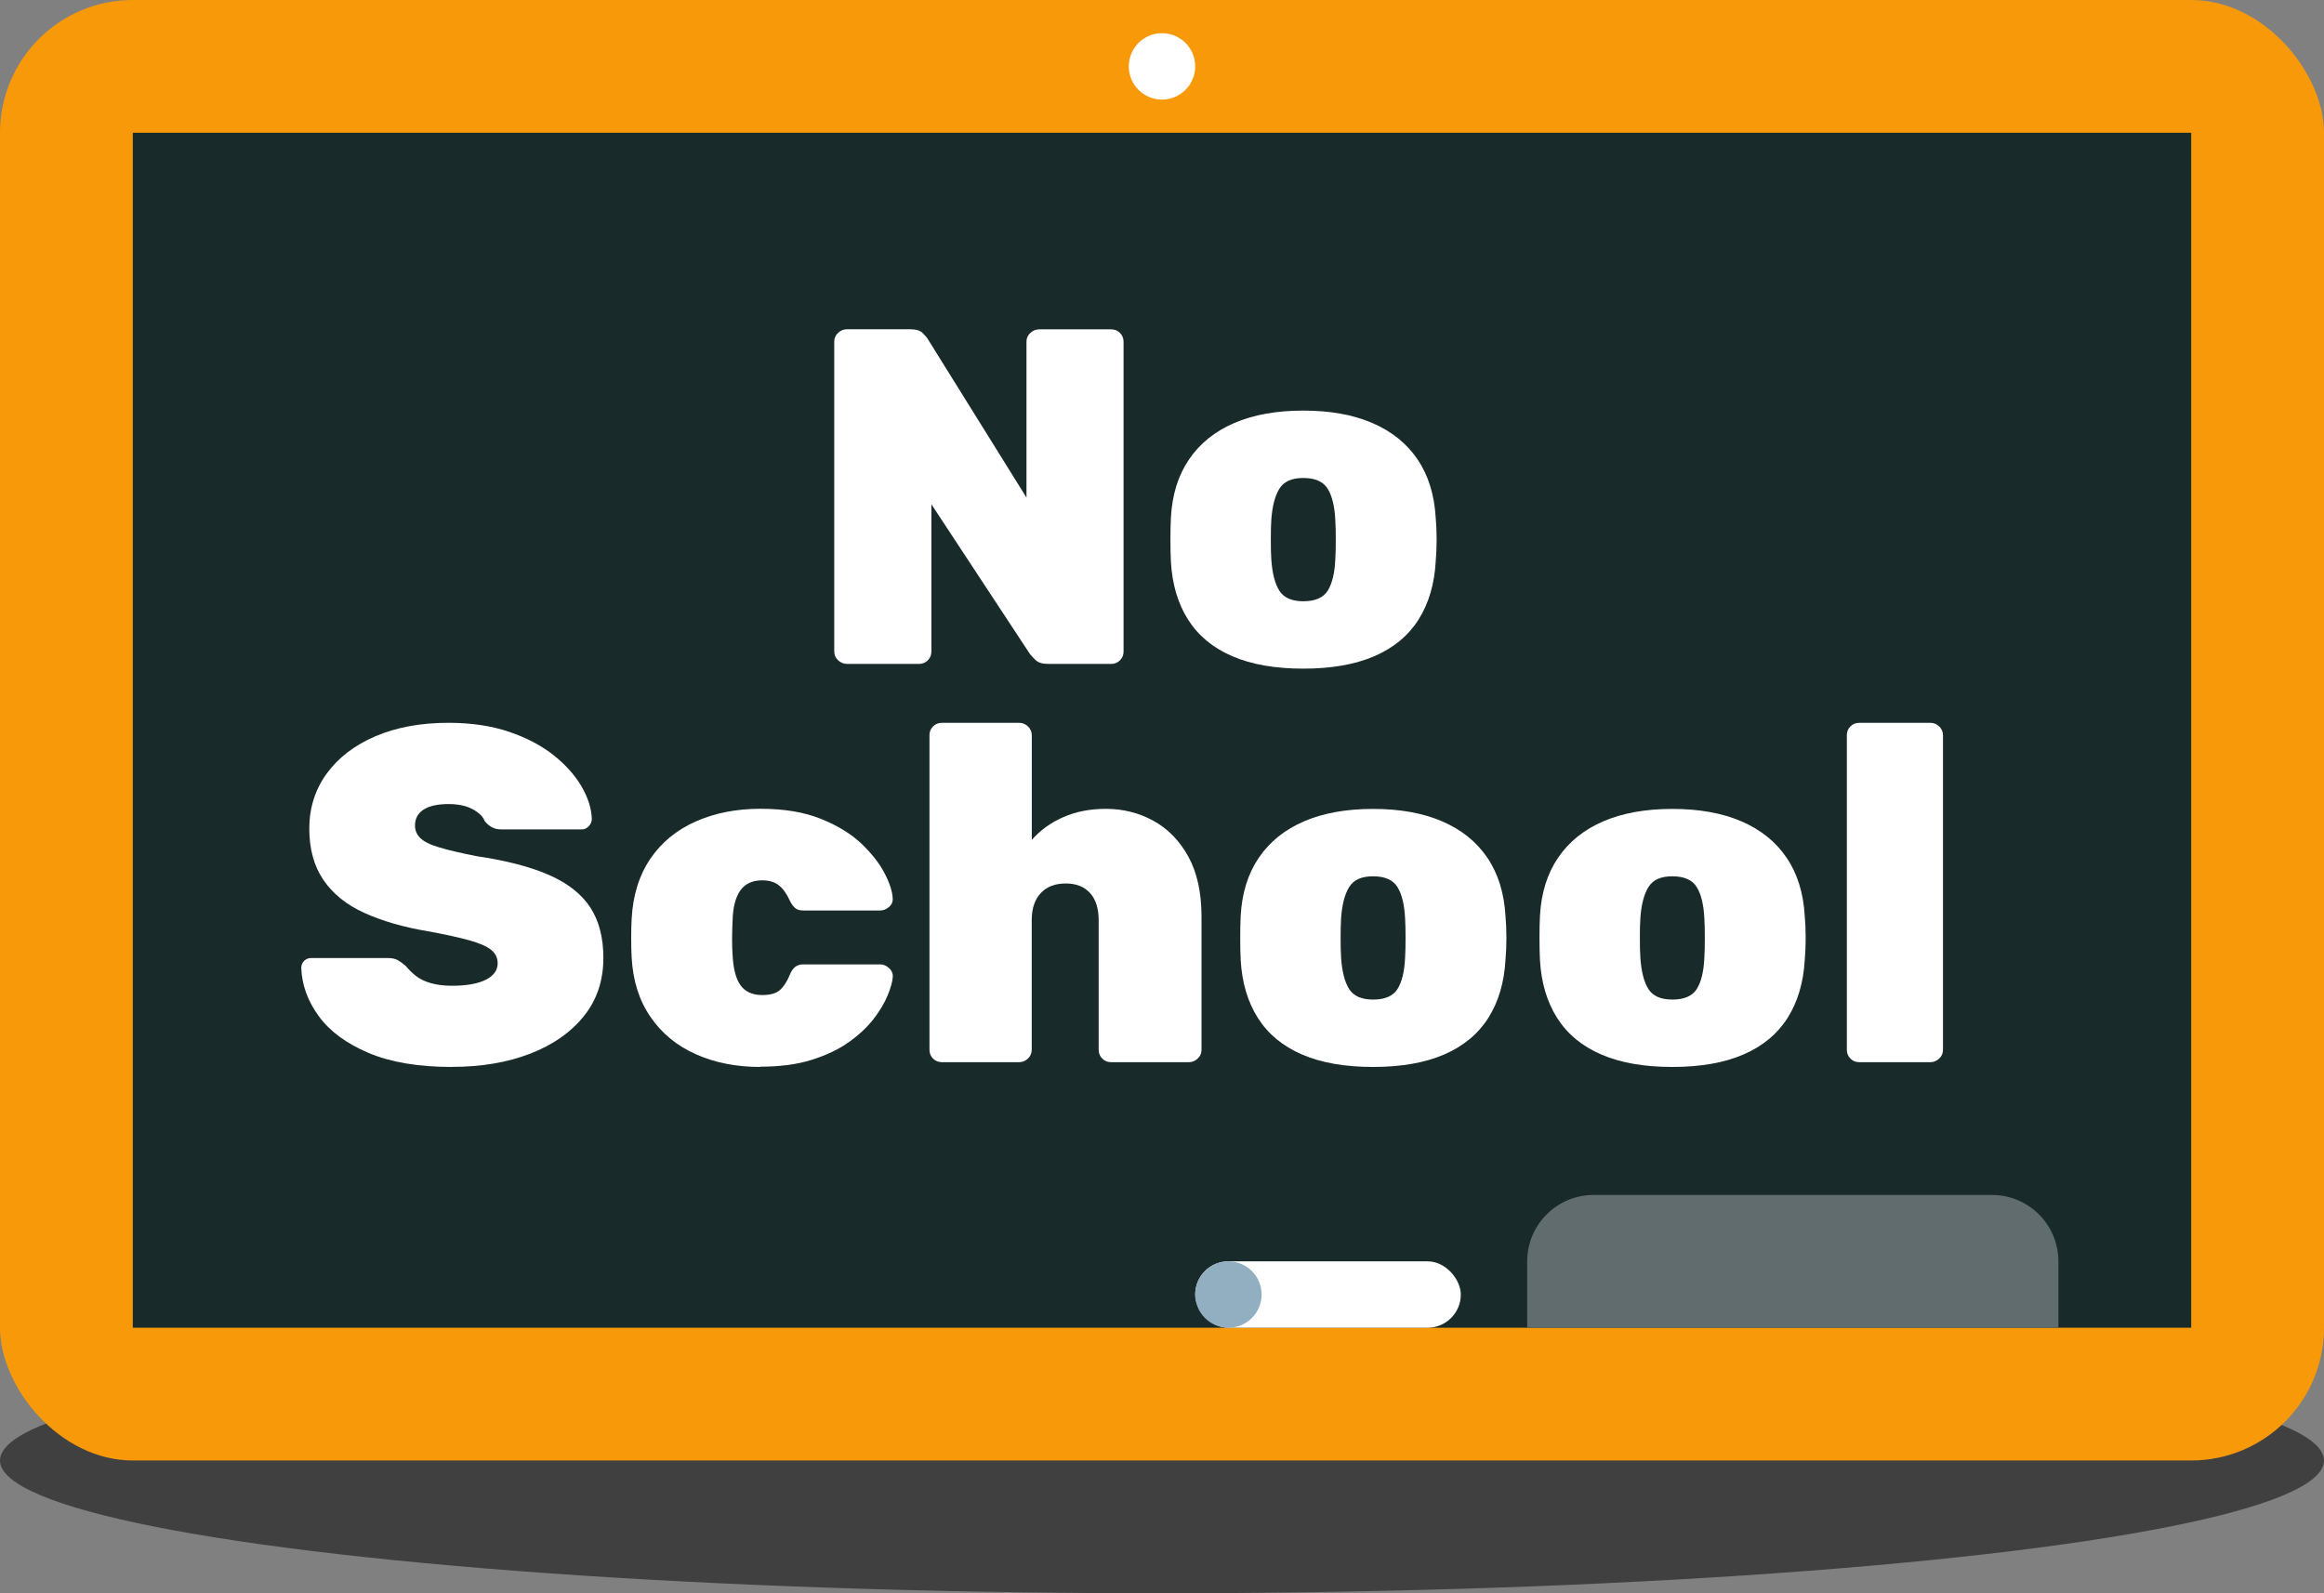 <?xml version="1.0" encoding="UTF-8"?>
<svg id="uuid-5b88b94f-7510-43bd-9ac2-fe8c5a0a2534" data-name="Layer_2" xmlns="http://www.w3.org/2000/svg" viewBox="0 0 350 240">
  <rect x="0" y="0" width="350" height="240" fill="#808080" stroke="none"/>
  <defs>
    <style>
      .uuid-4ea11071-d76d-4859-a8d5-cfb9607cd1e0 {
        fill: #92aec1;
      }

      .uuid-3fb13aea-68a8-4ccd-a157-df11ab6397f1 {
        fill: #fff;
      }

      .uuid-53e666cf-1803-4871-856d-8554bf42dcca {
        fill: #606c6d;
      }

      .uuid-8def0f38-2a02-44d1-a612-025a1f271913 {
        fill: #f89909;
      }

      .uuid-531d7234-6297-4956-9df1-f543fb974abe {
        fill: #192a2b;
      }

      .uuid-61042c0b-7d5d-41fe-b005-822741fd0721 {
        opacity: .5;
      }
    </style>
  </defs>
  <g id="uuid-85f76c83-2a47-4006-9ee2-418b1d709910" data-name="Layer_1">
    <g>
      <ellipse class="uuid-61042c0b-7d5d-41fe-b005-822741fd0721" cx="175" cy="220" rx="175" ry="20"/>
      <g>
        <rect class="uuid-8def0f38-2a02-44d1-a612-025a1f271913" width="350" height="220" rx="20" ry="20"/>
        <rect class="uuid-531d7234-6297-4956-9df1-f543fb974abe" x="20" y="20" width="310" height="180"/>
        <g>
          <path class="uuid-3fb13aea-68a8-4ccd-a157-df11ab6397f1" d="M127.52,100c-.48,0-.91-.18-1.3-.54-.38-.36-.58-.8-.58-1.33v-46.66c0-.53.19-.97.58-1.33.38-.36.82-.54,1.3-.54h9.58c.86,0,1.49.19,1.87.58.38.38.65.7.79.94l14.83,23.83v-23.47c0-.53.19-.97.58-1.33.38-.36.84-.54,1.37-.54h10.8c.53,0,.97.18,1.33.54.36.36.54.8.54,1.33v46.66c0,.53-.18.97-.54,1.33-.36.36-.8.54-1.33.54h-9.5c-.86,0-1.5-.2-1.91-.61-.41-.41-.68-.71-.83-.9l-14.83-22.54v22.18c0,.53-.18.97-.54,1.33s-.8.54-1.33.54h-10.87Z"/>
          <path class="uuid-3fb13aea-68a8-4ccd-a157-df11ab6397f1" d="M196.28,100.72c-4.22,0-7.79-.62-10.69-1.87-2.9-1.25-5.12-3.08-6.66-5.51-1.54-2.42-2.4-5.34-2.59-8.75-.05-1.01-.07-2.11-.07-3.31s.02-2.3.07-3.31c.19-3.46,1.1-6.38,2.74-8.78,1.63-2.4,3.9-4.22,6.8-5.47,2.9-1.25,6.37-1.87,10.4-1.87s7.5.62,10.4,1.87c2.9,1.25,5.17,3.07,6.8,5.47,1.63,2.4,2.54,5.33,2.74,8.78.09,1.01.14,2.11.14,3.31s-.05,2.3-.14,3.31c-.19,3.41-1.06,6.33-2.59,8.75-1.54,2.42-3.76,4.26-6.66,5.51-2.9,1.25-6.47,1.87-10.69,1.87ZM196.28,90.57c1.78,0,3-.53,3.67-1.58.67-1.06,1.06-2.64,1.15-4.75.05-.72.07-1.7.07-2.95s-.02-2.23-.07-2.95c-.1-2.06-.48-3.64-1.15-4.72-.67-1.08-1.9-1.62-3.67-1.62s-2.93.54-3.6,1.62-1.08,2.65-1.22,4.72c-.05.72-.07,1.7-.07,2.95s.02,2.23.07,2.95c.14,2.11.55,3.7,1.22,4.75s1.87,1.58,3.6,1.58Z"/>
          <path class="uuid-3fb13aea-68a8-4ccd-a157-df11ab6397f1" d="M68.05,160.72c-5.04,0-9.23-.71-12.56-2.12-3.34-1.42-5.83-3.26-7.49-5.54-1.66-2.28-2.53-4.69-2.63-7.24,0-.43.14-.79.43-1.08s.65-.43,1.08-.43h11.45c.67,0,1.2.11,1.58.32.38.22.79.52,1.22.9.43.53.94,1.02,1.51,1.48.58.46,1.32.82,2.23,1.08.91.26,1.97.4,3.17.4,2.21,0,3.91-.3,5.11-.9,1.2-.6,1.8-1.43,1.8-2.48,0-.82-.32-1.49-.97-2.02-.65-.53-1.74-1.01-3.28-1.44-1.54-.43-3.62-.89-6.26-1.37-3.7-.62-6.89-1.55-9.58-2.77-2.69-1.22-4.74-2.88-6.16-4.97-1.42-2.09-2.12-4.67-2.12-7.74s.88-5.88,2.63-8.28c1.75-2.4,4.2-4.27,7.34-5.62,3.14-1.34,6.8-2.02,10.98-2.02,3.46,0,6.52.46,9.18,1.37,2.66.91,4.91,2.1,6.73,3.56,1.82,1.46,3.21,3.04,4.18,4.72.96,1.68,1.46,3.29,1.51,4.82,0,.43-.16.8-.47,1.12s-.66.47-1.04.47h-12.02c-.58,0-1.06-.09-1.44-.29-.38-.19-.77-.5-1.15-.94-.24-.67-.84-1.27-1.8-1.8-.96-.53-2.18-.79-3.67-.79-1.63,0-2.88.28-3.74.83s-1.3,1.36-1.3,2.41c0,.72.26,1.34.79,1.87.53.53,1.46,1,2.81,1.4,1.34.41,3.22.85,5.62,1.33,4.56.67,8.24,1.63,11.05,2.88,2.81,1.25,4.86,2.88,6.16,4.9,1.3,2.02,1.94,4.54,1.94,7.56,0,3.41-.98,6.34-2.95,8.78-1.97,2.45-4.67,4.33-8.1,5.65-3.43,1.32-7.36,1.98-11.77,1.98Z"/>
          <path class="uuid-3fb13aea-68a8-4ccd-a157-df11ab6397f1" d="M114.49,160.72c-3.6,0-6.83-.64-9.68-1.91-2.86-1.27-5.14-3.14-6.84-5.62-1.71-2.47-2.65-5.46-2.84-8.96-.05-.77-.07-1.73-.07-2.88s.02-2.13.07-2.95c.19-3.55,1.13-6.56,2.81-9.04,1.68-2.47,3.96-4.34,6.84-5.62,2.88-1.27,6.12-1.91,9.72-1.91s6.59.5,9.11,1.51c2.52,1.01,4.56,2.26,6.12,3.74,1.56,1.49,2.72,2.98,3.49,4.46.77,1.49,1.17,2.74,1.22,3.74.05.53-.13.97-.54,1.33-.41.36-.85.54-1.33.54h-11.59c-.53,0-.94-.12-1.22-.36-.29-.24-.55-.6-.79-1.08-.48-1.06-1.03-1.84-1.66-2.34-.62-.5-1.46-.76-2.52-.76-1.49,0-2.59.52-3.31,1.55-.72,1.03-1.11,2.56-1.15,4.57-.1,1.97-.1,3.67,0,5.11.1,2.06.49,3.59,1.19,4.57.7.98,1.79,1.48,3.28,1.48,1.2,0,2.09-.25,2.66-.76s1.08-1.28,1.51-2.34c.19-.48.44-.85.76-1.12.31-.26.73-.4,1.26-.4h11.59c.48,0,.92.19,1.33.58.41.38.59.84.54,1.37-.05.67-.3,1.57-.76,2.7-.46,1.13-1.15,2.3-2.09,3.53-.94,1.22-2.17,2.39-3.71,3.49-1.54,1.11-3.41,2-5.62,2.7-2.21.7-4.8,1.04-7.78,1.04Z"/>
          <path class="uuid-3fb13aea-68a8-4ccd-a157-df11ab6397f1" d="M141.85,160c-.53,0-.97-.18-1.33-.54-.36-.36-.54-.8-.54-1.33v-47.38c0-.53.18-.97.54-1.33.36-.36.8-.54,1.33-.54h11.66c.48,0,.91.18,1.3.54.38.36.58.8.58,1.33v15.77c1.25-1.44,2.82-2.58,4.72-3.42,1.9-.84,4.04-1.26,6.44-1.26,2.59,0,4.98.6,7.16,1.8,2.18,1.2,3.94,3,5.26,5.4,1.32,2.4,1.98,5.42,1.98,9.07v20.02c0,.53-.19.97-.58,1.33-.38.36-.82.54-1.3.54h-11.74c-.53,0-.97-.18-1.33-.54-.36-.36-.54-.8-.54-1.33v-19.51c0-1.78-.43-3.14-1.3-4.1-.86-.96-2.09-1.44-3.67-1.44s-2.83.48-3.74,1.44c-.91.96-1.37,2.33-1.37,4.1v19.51c0,.53-.19.97-.58,1.33-.38.36-.82.54-1.3.54h-11.66Z"/>
          <path class="uuid-3fb13aea-68a8-4ccd-a157-df11ab6397f1" d="M206.79,160.72c-4.22,0-7.79-.62-10.69-1.87-2.9-1.25-5.12-3.08-6.66-5.51-1.54-2.42-2.4-5.34-2.59-8.75-.05-1.01-.07-2.11-.07-3.31s.02-2.3.07-3.31c.19-3.46,1.1-6.38,2.74-8.78,1.63-2.4,3.9-4.22,6.8-5.47,2.9-1.25,6.37-1.87,10.4-1.87s7.5.62,10.4,1.87c2.9,1.25,5.17,3.07,6.8,5.47,1.63,2.4,2.54,5.33,2.74,8.78.09,1.01.14,2.11.14,3.31s-.05,2.3-.14,3.31c-.19,3.41-1.06,6.33-2.59,8.75-1.54,2.42-3.76,4.26-6.66,5.51-2.9,1.25-6.47,1.87-10.69,1.87ZM206.79,150.57c1.78,0,3-.53,3.67-1.58.67-1.06,1.06-2.64,1.15-4.75.05-.72.07-1.7.07-2.95s-.02-2.23-.07-2.95c-.1-2.06-.48-3.64-1.15-4.72-.67-1.08-1.9-1.62-3.67-1.62s-2.93.54-3.6,1.62-1.08,2.65-1.22,4.72c-.05.72-.07,1.7-.07,2.95s.02,2.23.07,2.95c.14,2.11.55,3.7,1.22,4.75s1.87,1.58,3.6,1.58Z"/>
          <path class="uuid-3fb13aea-68a8-4ccd-a157-df11ab6397f1" d="M251.86,160.72c-4.22,0-7.79-.62-10.69-1.87-2.9-1.25-5.12-3.08-6.66-5.51-1.54-2.42-2.4-5.34-2.59-8.75-.05-1.01-.07-2.11-.07-3.31s.02-2.3.07-3.31c.19-3.46,1.1-6.38,2.74-8.78,1.63-2.4,3.9-4.22,6.8-5.47,2.9-1.25,6.37-1.87,10.4-1.87s7.5.62,10.4,1.87c2.9,1.25,5.17,3.07,6.8,5.47,1.63,2.4,2.54,5.33,2.74,8.78.09,1.01.14,2.11.14,3.31s-.05,2.3-.14,3.31c-.19,3.41-1.06,6.33-2.59,8.75-1.54,2.42-3.76,4.26-6.66,5.51-2.9,1.25-6.47,1.87-10.69,1.87ZM251.86,150.57c1.78,0,3-.53,3.67-1.58.67-1.06,1.06-2.64,1.15-4.75.05-.72.07-1.7.07-2.95s-.02-2.23-.07-2.95c-.1-2.06-.48-3.64-1.15-4.72-.67-1.08-1.9-1.62-3.67-1.62s-2.93.54-3.6,1.62-1.08,2.65-1.22,4.72c-.05.72-.07,1.7-.07,2.95s.02,2.23.07,2.95c.14,2.11.55,3.7,1.22,4.75s1.87,1.58,3.6,1.58Z"/>
          <path class="uuid-3fb13aea-68a8-4ccd-a157-df11ab6397f1" d="M280.01,160c-.53,0-.97-.18-1.33-.54-.36-.36-.54-.8-.54-1.33v-47.38c0-.53.18-.97.54-1.33.36-.36.8-.54,1.33-.54h10.73c.48,0,.91.18,1.3.54.38.36.58.8.58,1.33v47.38c0,.53-.19.97-.58,1.33-.38.36-.82.54-1.3.54h-10.73Z"/>
        </g>
        <circle class="uuid-3fb13aea-68a8-4ccd-a157-df11ab6397f1" cx="175" cy="10" r="5"/>
        <path class="uuid-53e666cf-1803-4871-856d-8554bf42dcca" d="M240,180h60c5.52,0,10,4.48,10,10v10h-80v-10c0-5.52,4.48-10,10-10Z"/>
        <rect class="uuid-3fb13aea-68a8-4ccd-a157-df11ab6397f1" x="180" y="190" width="40" height="10" rx="5" ry="5"/>
        <circle class="uuid-4ea11071-d76d-4859-a8d5-cfb9607cd1e0" cx="185" cy="195" r="5"/>
      </g>
    </g>
  </g>
</svg>